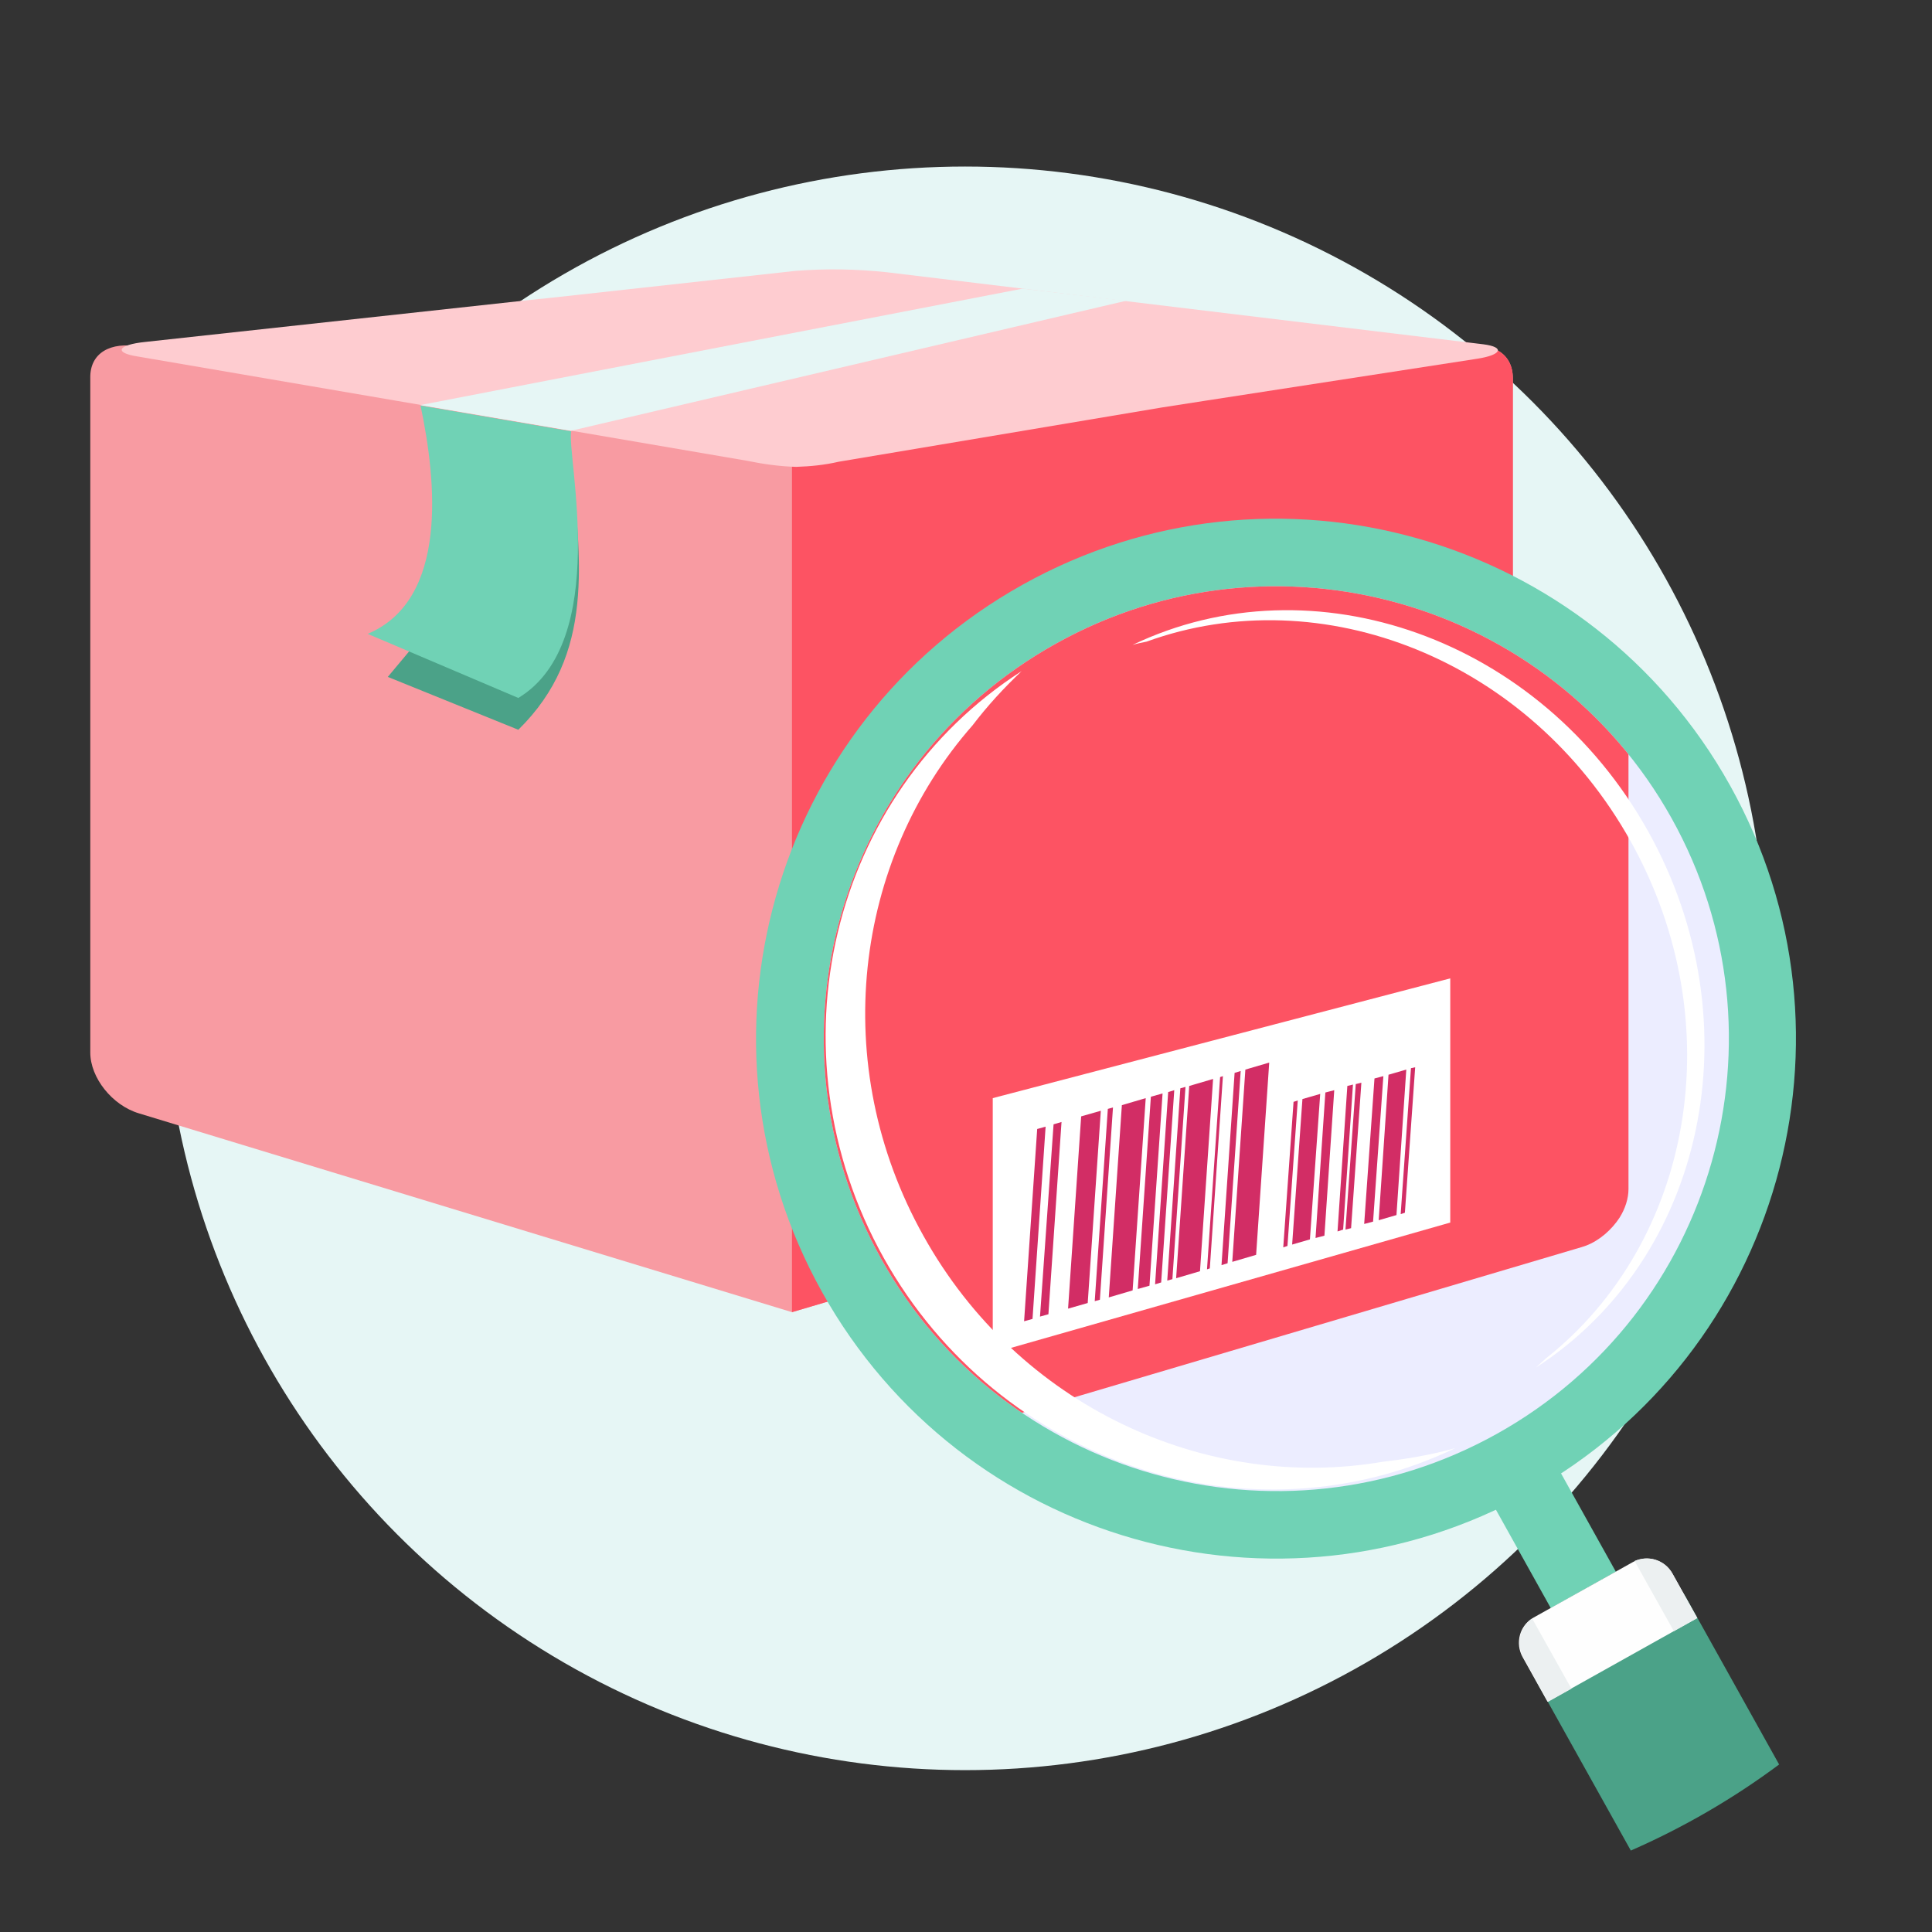 <svg version="1.1" id="Layer_1" xmlns="http://www.w3.org/2000/svg" xmlns:xlink="http://www.w3.org/1999/xlink" x="0" y="0" viewBox="0 0 413 413" xml:space="preserve"><rect x="0" y="0" width="413" height="413" fill="#333333" stroke="none"/><style>.st0{fill:#e6f6f5}.st4{fill:#4ba288}.st5{fill:#70d2b5}.st10{fill:#fff}</style><circle id="Ellipse_351" class="st0" cx="206.3" cy="207" r="171.4"/><g id="Group_541" transform="translate(1093 838)"><path id="Path_47" d="M-1063.3-763.9l131.2 23.7c5.1.7 8 1.4 9.2 1.3 1.4-.1 3.4-.7 11.7-2.1l131.2-22.9c5.9-1 10.4 1.3 10.4 6.8V-613c0 5.4-4.7 11.3-10.4 13l-143.7 42.5-139.6-42.5c-5.7-1.7-10.4-7.6-10.4-13v-144.2c-.1-5.4 4.4-7.8 10.4-6.7z" fill="#f89ba2"/><path id="Path_48" d="M-923.7-738.9h.8c1.4-.1 3.4-.7 11.7-2.1l131.2-22.9c5.9-1 10.4 1.3 10.4 6.8V-613c0 5.4-4.7 11.3-10.4 13l-143.7 42.5v-181.4z" fill="#fd5363"/><path id="Path_49" d="M-775.9-764.4l-127.5-15.4c-6.5-.7-13-.8-19.5-.3l-52.7 5.8-3.9.4-82.5 9c-5.8.6-6.8 2.3-1.6 3.1l130.3 22.3c3.4.7 6.9 1.2 10.5 1.3 3.1-.1 6.1-.4 9.1-1.1l69.1-11.6 9-1.4 58.3-9c5.3-.8 6.1-2.5 1.4-3.1z" fill="#feccd0"/><path id="Path_50" class="st0" d="M-874.4-776.3l-128.8 24.9 32.2 5.5 118.7-27.8-22.1-2.6z"/><path id="Path_51" class="st4" d="M-970.9-740.2c2 22.2 5.2 42-11.3 58.2l-27.9-11.3 39.2-46.9z"/><path id="Path_52" class="st5" d="M-1003.1-751.3c3.4 16.1 6 41.5-11.3 48.8l32.2 13.7c19.9-12 10.3-51.9 11.3-57l-32.2-5.5z"/></g><g id="_023-pill-2" transform="translate(1198.919 917.989)"><g id="Group_45" transform="translate(37.098 29.691)"><path id="Path_370" class="st5" d="M-902.7-633.4l12.1 21.7-13.9 7.8-12.1-21.7c2.3-1.2 4.7-2.5 7-3.8 2.4-1.4 4.7-2.7 6.9-4z"/><path id="Path_371" class="st5" d="M-1017.4-822.7c53.6-29.9 121.3-10.7 151.2 42.9 29.9 53.6 10.7 121.3-42.9 151.2-53.6 29.9-121.3 10.7-151.2-42.9-29.9-53.6-10.7-121.3 42.9-151.2z"/></g><path id="Path_372" d="M-973.2-780.4c46.6-26 105.6-9.3 131.6 37.3s9.3 105.6-37.3 131.6c-46.6 26-105.6 9.3-131.6-37.3-26.1-46.7-9.4-105.6 37.3-131.6z" fill="#ecedff"/><path id="Path_373" class="st4" d="M-818.6-540.8l-19.9-35.7c-1.6-3-5.4-4.1-8.4-2.5l-21.3 11.9c-3 1.7-4 5.5-2.3 8.5l20.2 36.2c11.2-4.9 21.9-11.1 31.7-18.4z"/><path id="Path_374" d="M-836.1-572.1l-5.3-9.5c-1.7-3-5.4-4.1-8.4-2.5l-21.3 11.9c-3 1.7-4 5.5-2.3 8.5l5.3 9.5 32-17.9z" fill="#fefefe"/><path id="Path_375" d="M-836.1-572.1l-5.3-9.5c-1.6-2.9-5.1-4-8.1-2.7l8.4 15 5-2.8zm-35.3.1c-2.7 1.8-3.5 5.4-1.9 8.3l5.3 9.5 5-2.8-8.4-15z" fill="#ecf0f1"/><defs><path id="SVGID_1_" d="M-973.2-780.4c46.6-26 105.6-9.3 131.6 37.3s9.3 105.6-37.3 131.6c-46.6 26-105.6 9.3-131.6-37.3-26.1-46.7-9.4-105.6 37.3-131.6z"/></defs><clipPath id="SVGID_2_"><use xlink:href="#SVGID_1_" overflow="visible"/></clipPath><path d="M-850.8-801.7c0-2.7-1.2-4.6-3.1-5.7 0-.5-.9-1-3-1.2l-72.9-8.8-21.2-2.6-27.8-3.4c-6.2-.7-12.5-.7-18.7-.2l-50.5 5.5-3.8.4-78.9 8.6c-1.5.2-2.7.4-3.5.7-4.5-.1-7.7 2.2-7.7 6.7v137.9c0 5.2 4.5 10.8 10 12.4l133.6 40.7 78.4-23.2 59.1-17.5.9-.3c2.9-1.1 5.5-3.4 7.2-6 1.2-1.9 1.9-4.1 1.9-6.1v-137.9z" clip-path="url(#SVGID_2_)" fill="#fd5363"/><g id="Group_46" transform="translate(47.276 43.074)"><path id="Path_376" class="st10" d="M-935.1-651.5c-43.8 21-97.5 3.5-122.2-40.7-24.7-44.3-11.3-99.2 29.5-125.4-3.8 3.6-7.3 7.4-10.5 11.6-25.4 28.9-30.9 72.6-10.5 109.1 20.3 36.5 60.4 54.8 98.3 48.3 5.2-.6 10.4-1.5 15.4-2.9z"/><path id="Path_377" class="st10" d="M-917.9-668.7c36.1-23.3 47-73.5 24-114.7s-71.5-58.3-110.2-39.8c1-.3 2-.5 3-.7 37.5-13.6 81.8 3.8 103.5 42.7 21.7 38.9 13.2 85.7-18.1 110.5-.7.6-1.4 1.3-2.2 2z"/></g><g id="Group_128" transform="translate(2 -1.045)"><path id="Path_522" class="st10" d="M-988.7-682.2l97.8-25.6v52.2l-97.8 27.9v-54.5z"/><path id="Path_523" d="M-979.2-675.6l1.8-.5-2.8 41.1-1.8.5 2.8-41.1zm55.7-6.1l-.9.3-2.2 31.1.9-.3 2.2-31.1zm4.8-1.4l-3.8 1.1-2.2 31.1 3.8-1.1 2.2-31.1zm3-.8l-1.9.5-2.1 31.1 1.9-.5 2.1-31.1zm4-1.2l-1.2.3-2.1 31.1 1.2-.4 2.1-31zm12.4-3.5l.9-.2-2.2 31.1-.9.3 2.2-31.2zm-4.8 1.4l3.8-1.1-2.1 31.1-3.8 1.1 2.1-31.1zm-3 .8l1.9-.5-2.2 31.1-1.9.5 2.2-31.1zm-4 1.2l1.2-.3-2.2 31.1-1.2.3 2.2-31.1zm-29-1.5l.6-.2-2.8 41.1-.6.2 2.8-41.1zm5.4-1.6l5.1-1.5-2.8 41.1-5.1 1.5 2.8-41.1zm-2.3.7l1.3-.4-2.8 41.1-1.3.4 2.8-41.1zm-9.7 2.8l5.1-1.5-2.8 41.1-5.1 1.5 2.8-41.1zm-1.9.5l1.1-.3-2.8 41.1-1.1.3 2.8-41.1zm-2.6.8l1.3-.4-2.8 41.1-1.3.4 2.8-41.1zm-3.7 1l2.5-.7-2.8 41.1-2.5.7 2.8-41.1zm-6.2 1.8l5.1-1.5-2.8 41.1-5.1 1.5 2.8-41.1zm-3 .8l1.1-.3-2.8 41.1-1.1.3 2.8-41.1zm-5.7 1.6l4.2-1.2-2.8 41.1-4.2 1.2 2.8-41.1zm-5.9 1.7l1.7-.5-2.8 41.1-1.8.5 2.9-41.1z" fill="#d22d65"/></g></g></svg>